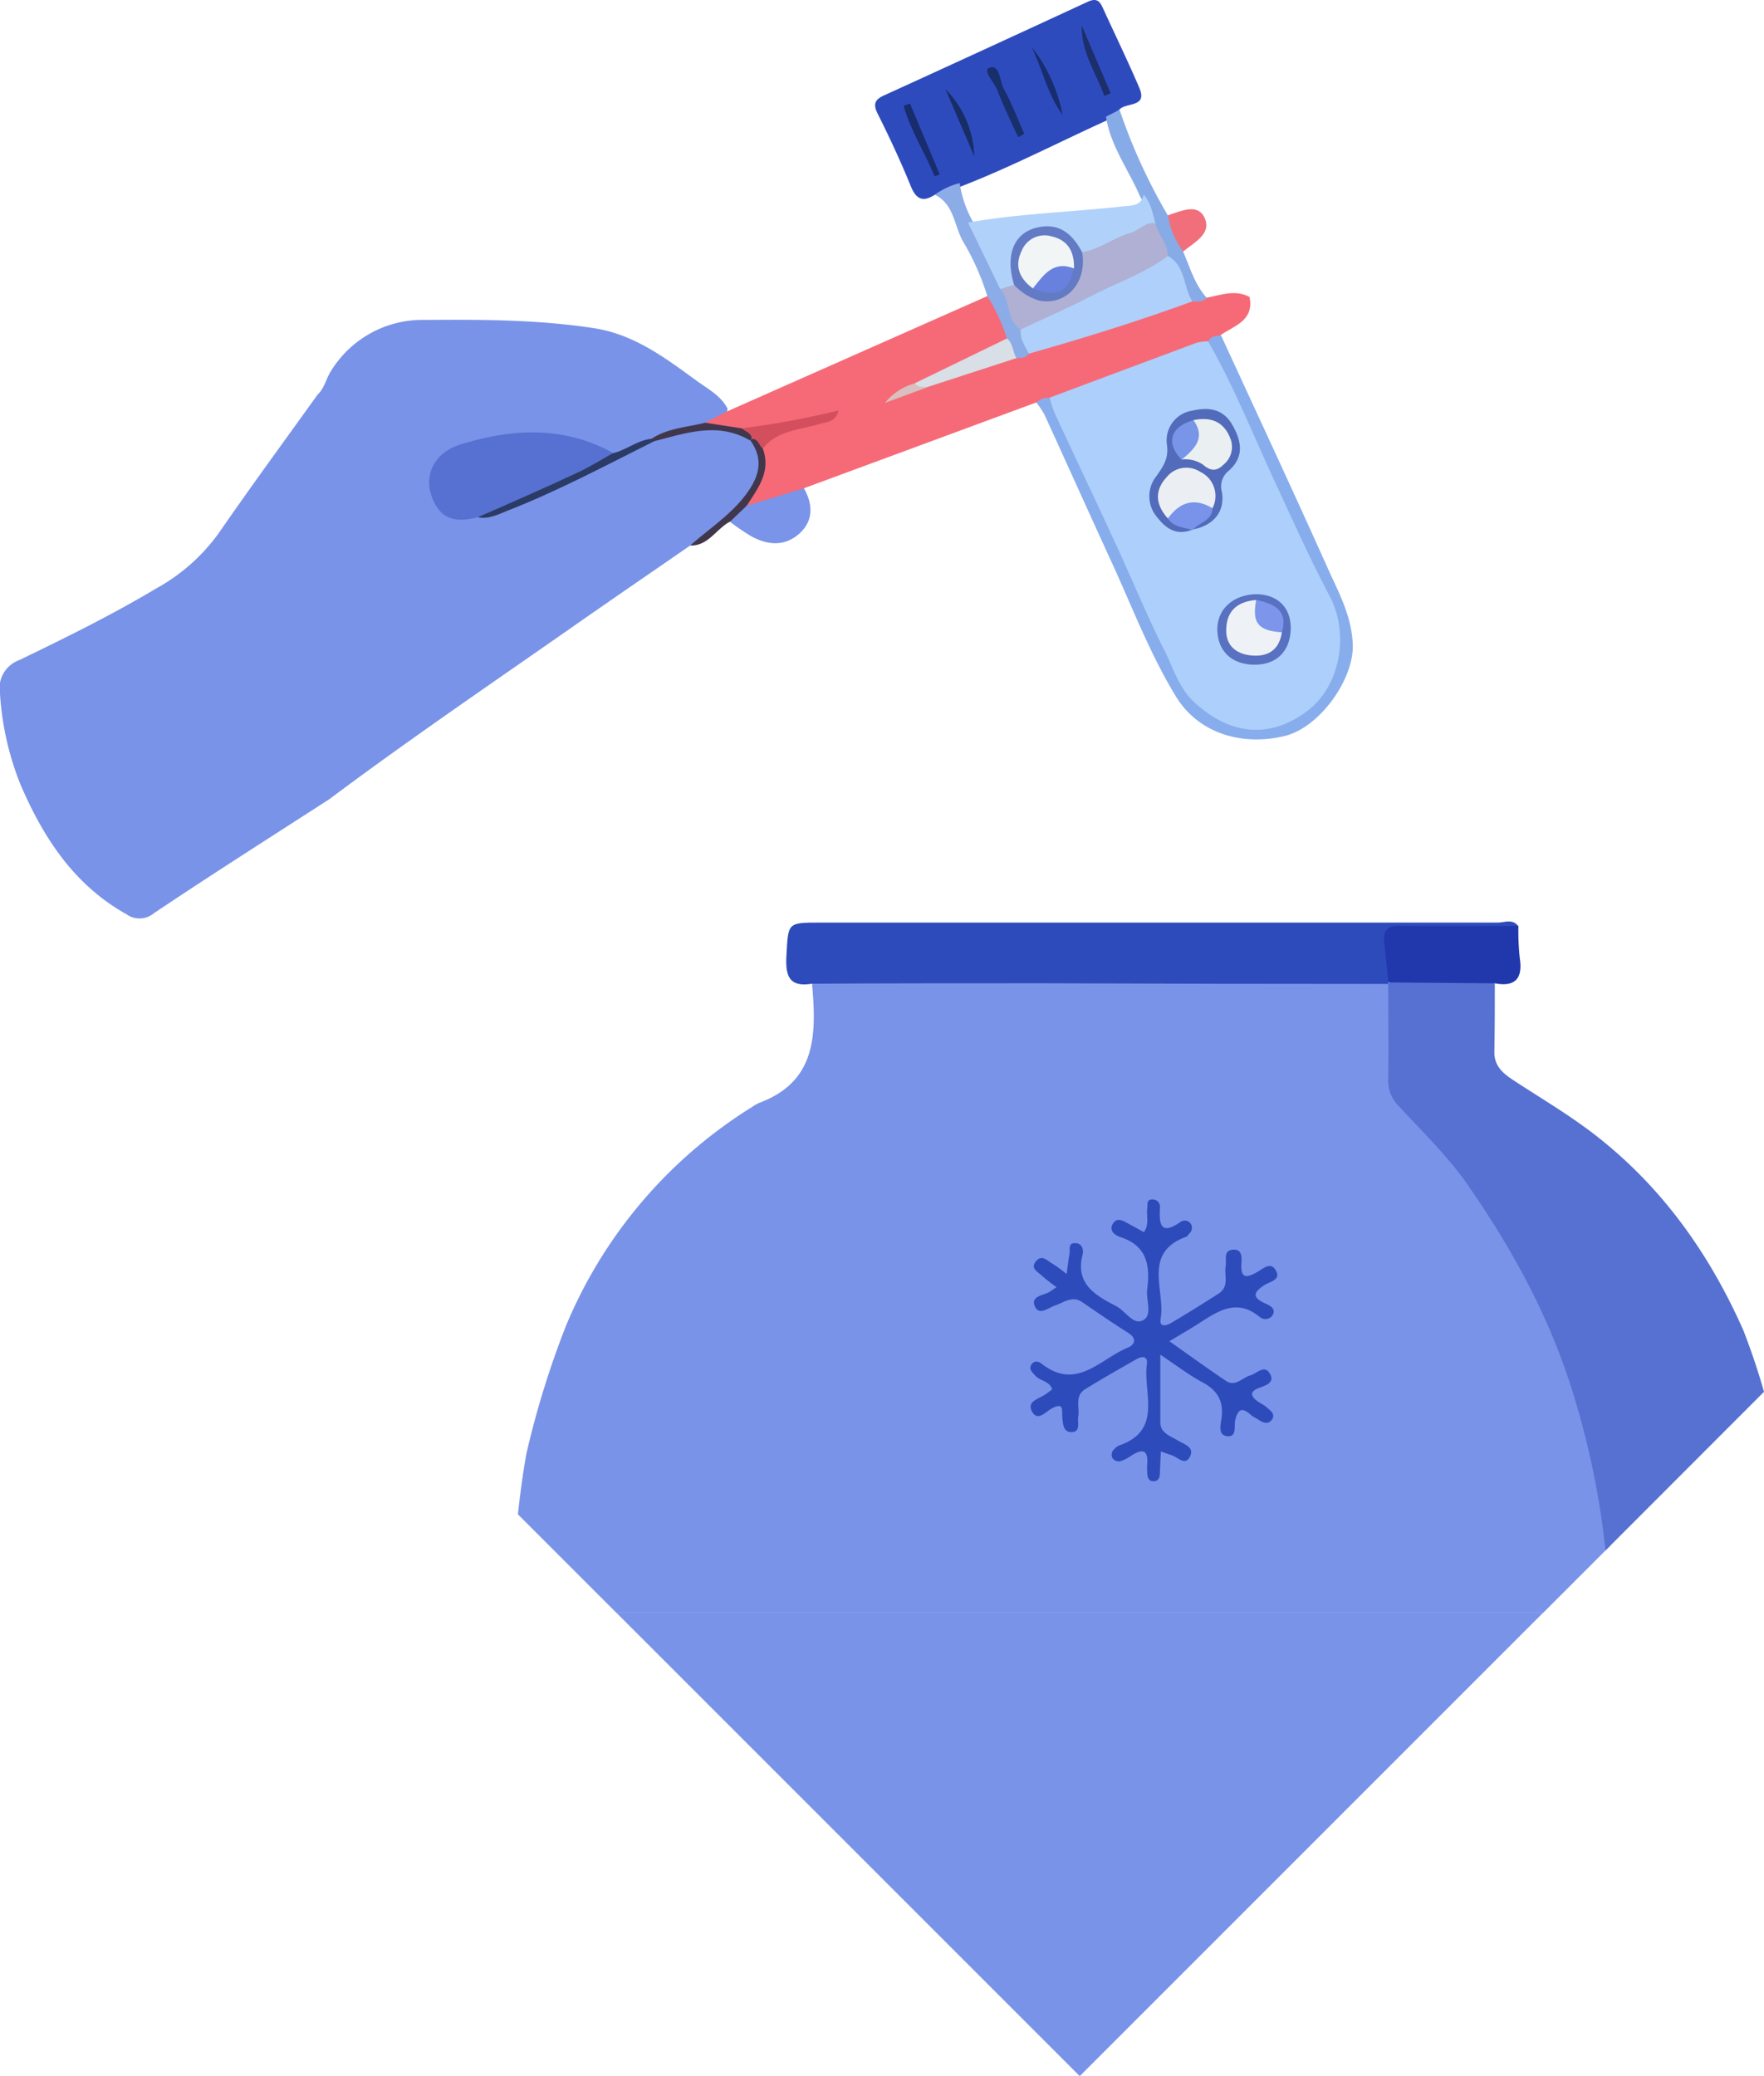<svg xmlns="http://www.w3.org/2000/svg" viewBox="0 0 243.18 286.19"><defs><style>.cls-1{fill:#7993e8;}.cls-2{fill:#5671d1;}.cls-3{fill:#f66a77;}.cls-4{fill:#2e4bbe;}.cls-5{fill:#8bace7;}.cls-6{fill:#87abe6;}.cls-7{fill:#f16f7a;}.cls-8{fill:#2d4bbb;}.cls-9{fill:#87adec;}.cls-10{fill:#2137ac;}.cls-11{fill:#7994e8;}.cls-12{fill:#41374d;}.cls-13{fill:#2e4bbc;}.cls-14{fill:#2b3b66;}.cls-15{fill:#adcffb;}.cls-16{fill:#afd0fa;}.cls-17{fill:#d8dfe6;}.cls-18{fill:#d44f5d;}.cls-19{fill:#d9c0bf;}.cls-20{fill:#192f6b;}.cls-21{fill:#182d6d;}.cls-22{fill:#1c2f6b;}.cls-23{fill:#182c6e;}.cls-24{fill:#182d65;}.cls-25{fill:#b0d2fa;}.cls-26{fill:#afb0d3;}.cls-27{fill:#526bba;}.cls-28{fill:#5871c0;}.cls-29{fill:#637ac4;}.cls-30{fill:#ebeff3;}.cls-31{fill:#eaeff1;}.cls-32{fill:#7893e9;}.cls-33{fill:#7995e8;}.cls-34{fill:#eef2f6;}.cls-35{fill:#7d96eb;}.cls-36{fill:#f1f5f6;}.cls-37{fill:#6881de;}</style></defs><g id="Layer_2" data-name="Layer 2"><g id="Layer_1-2" data-name="Layer 1"><path class="cls-1" d="M222,213.06l-.67.67-8.62,8.62H85l-13.6-13.6c.3-2.8.67-5.59,1.17-8.37A124.68,124.68,0,0,1,78,182.82a64.78,64.78,0,0,1,25.69-30.23,5.52,5.52,0,0,1,1-.57c8-3,7.83-9.63,7.26-16.42l.07-.06c1-1,2.36-.89,3.62-.89q36,0,72,0a9.21,9.21,0,0,1,3,.35,2.48,2.48,0,0,1,.73.47.6.6,0,0,0,.08.08,4,4,0,0,1,.67,2.8c.06,3.09.08,6.19,0,9.28a6.73,6.73,0,0,0,2.14,5.26,90.8,90.8,0,0,1,17.2,23.83A96.33,96.33,0,0,1,222,213.06Z"/><path class="cls-1" d="M95.15,75.2c-5,3.45-10,6.88-15,10.36-11.62,8.13-23.37,16.1-34.74,24.6-8.08,5.22-16.22,10.38-24.21,15.74a3.08,3.08,0,0,1-3.76.13C10.22,122,6,115.52,2.83,108.16A40.26,40.26,0,0,1,0,95.63,4.13,4.13,0,0,1,2.64,91c6.41-3.09,12.79-6.24,18.91-9.89a26.19,26.19,0,0,0,8.55-7.54c4.46-6.46,9.11-12.79,13.68-19.17,1-.93,1.19-2.31,1.94-3.4A14.78,14.78,0,0,1,58.54,44.1c7.78-.06,15.55-.05,23.29,1.13,5.66.86,10,4.2,14.36,7.37,1.49,1.07,3.23,2,4.11,3.74-.24,1.77-1.64,2-3,2.27-2.45.71-5,1-7.38,2.08-1.92.6-3.58,1.84-5.59,2.19a4.82,4.82,0,0,1-2.13-.62c-5.69-2.65-11.49-2-17.31-.58a7.48,7.48,0,0,0-2.08.83c-2.38,1.41-3.34,3.47-2.6,5.6.79,2.28,2.3,3,5.42,2.57,4.13-.26,7.62-2.39,11.21-4.07,4.46-2.09,9-4,13.43-6.15,3-.73,6-2,9.19-1.74a6.39,6.39,0,0,1,4.07,1.53c2.29,3,2.38,4.54.33,7.6C101.67,71.13,98.46,73.23,95.15,75.2Z"/><path class="cls-2" d="M243.18,191.86,222,213.06l-.67.67A113.47,113.47,0,0,0,216.84,192c-3.22-10.47-8.38-19.86-14.55-28.73-2.69-3.88-6.17-7.22-9.39-10.72a4.92,4.92,0,0,1-1.53-3.71c.08-4.41,0-8.82,0-13.22l.09-.1.09-.1.19-.2c4.76-.71,9.52-1.3,14.22.31a.45.45,0,0,1,.11,0c0,3.18,0,6.36-.06,9.54,0,2,1.34,3,2.75,3.92,4,2.62,8.08,5,11.82,8,8.89,7.1,15.2,16.11,19.77,26.43C241.44,186.25,242.37,189,243.18,191.86Z"/><path class="cls-3" d="M100.26,56.7l35.85-15.88a6.39,6.39,0,0,1,2.81,5.66,2.73,2.73,0,0,1-1.7,1.71c-3.6,1.63-6.93,3.83-10.69,5.12-1,.34-2,.79-3,1.2,1.45-.65,3-1.06,4.43-1.7,3.91-1.53,8-2.66,11.94-4a10,10,0,0,0,2-.61c7.31-2.54,14.7-4.79,22.09-7.08.78-.38,1.6.28,2.38-.09,2-.37,3.91-1.15,5.89-.09.66,3.26-2.09,3.94-4,5.26a4.1,4.1,0,0,1-2,1.44c-6.94,2.68-14,5-21,7.49a6.81,6.81,0,0,1-2.41.35l-32,11.82a10.21,10.21,0,0,1-7.72,2.59c-.74-.85.12-1.43.48-1.94a6.88,6.88,0,0,0,1.14-6.36c.12-1.25,1.11-1.7,2.07-2,2.25-.71,4.41-1.72,6-1.82-3.06.6-6.74,2.12-10.74,1.65-1.59-.55-3.43-.05-4.89-1.15Z"/><path class="cls-4" d="M128.88,26.84c-1.65,1.07-2.59.65-3.34-1.22-1.37-3.37-2.91-6.67-4.54-9.93-.7-1.38-.36-2,.92-2.56q14-6.39,28-12.87c1.22-.57,1.67-.16,2.12.85,1.67,3.65,3.42,7.26,5,10.94,1.25,2.85-1.84,2-2.74,3.08-.64.49-1.08,1.23-1.87,1.54-6.61,3-13.09,6.37-19.87,9A18.57,18.57,0,0,1,128.88,26.84Z"/><path class="cls-5" d="M128.88,26.84a9.84,9.84,0,0,1,3.42-1.6,15.53,15.53,0,0,0,1.83,5.34,85.52,85.52,0,0,0,4.38,8.91c1.09,1.83,1.34,4,2.48,5.82.4,1.12,1.25,2.14.82,3.45-.4.63-1.05.57-1.67.6a2.51,2.51,0,0,1-1.33-2.7,25.17,25.17,0,0,0-2.7-5.84,34.49,34.49,0,0,0-3.2-7.28C131.52,31.33,131.65,28.22,128.88,26.84Z"/><path class="cls-6" d="M152.47,16.08l1.87-.95A78,78,0,0,0,161,29.7a7.65,7.65,0,0,1,2.11,5c.95,2.19,1.59,4.54,3.26,6.37-.56.62-1.31.47-2,.5-2.13-1.5-1.87-4.42-3.65-6.12a24.1,24.1,0,0,1-2-4.42,17,17,0,0,0-1.61-4.07C155.54,23.32,153.08,20.09,152.47,16.08Z"/><path class="cls-7" d="M163.12,34.67a11,11,0,0,1-2.11-5c1.74-.53,4-1.68,5,.25C167.16,32.21,164.64,33.39,163.12,34.67Z"/><path class="cls-8" d="M191.4,135.63q-23.86,0-47.73-.09c-10.58,0-21.15,0-31.73.06-3.1.52-3.68-1-3.53-3.79.26-4.62.08-4.63,4.62-4.63q46.72,0,93.46,0c.93,0,2-.58,2.83.5-1.07,1-2.43.82-3.71.83-3.73.05-7.46,0-11.19,0-2,0-2.87.87-2.63,2.91.15,1.35.72,2.77-.39,4Z"/><path class="cls-9" d="M142.87,55.49a2.62,2.62,0,0,1,1.79-.67c2.77,3.51,4,7.79,6,11.72,4.4,8.9,8.1,18.13,12.47,27.05,2.55,5.19,9.31,7.68,14.14,5.36,6.94-3.34,8.18-10.12,5.67-15.64-4.06-9-8.5-17.73-12.29-26.82-1-2.31-2.4-4.43-3.35-6.78a4.92,4.92,0,0,1-.71-2.66c.35-.75,1.07-.73,1.73-.84,4.92,10.7,9.9,21.37,14.72,32.12,1.5,3.35,3.3,6.55,3.45,10.51.18,4.76-4.55,11.45-9.4,12.62-5.89,1.41-11.88-.35-15-5.48-3.6-5.91-6.05-12.42-8.94-18.69-3.08-6.71-6.1-13.44-9.17-20.15A13.27,13.27,0,0,0,142.87,55.49Z"/><path class="cls-10" d="M191.4,135.43c-.19-1.84-.36-3.68-.56-5.52s.52-2.29,2.23-2.27c5.42.08,10.83,0,16.25,0a36.22,36.22,0,0,0,.19,4.43c.44,2.81-.62,4-3.42,3.48Z"/><path class="cls-11" d="M102.94,69.71l7.89-2.4c1.29,2.29,1.29,4.59-.72,6.32s-4.31,1.5-6.51.31a31,31,0,0,1-2.95-2A2.24,2.24,0,0,1,102.94,69.71Z"/><path class="cls-12" d="M102.94,69.71l-2.29,2.19c-1.92,1-3,3.38-5.5,3.3,2.54-2.27,5.45-4.12,7.57-6.89,1.87-2.44,2.67-4.85.73-7.59a3.7,3.7,0,0,1,.28-.28c1.24-.31,1.09.79,1.43,1.4C106.32,65,104.49,67.32,102.94,69.71Z"/><path class="cls-13" d="M145.65,177.43a22.94,22.94,0,0,1-2-1.56c-.55-.54-1.66-1-.84-2s1.55-.08,2.23.3a18.24,18.24,0,0,1,2,1.45c.15-1.07.24-1.87.38-2.65s-.28-1.74,1-1.59c.77.1,1,.93.82,1.58-1.06,4.12,1.91,5.66,4.7,7.13,1.26.67,2.34,2.72,3.73,1.85,1.22-.75.29-2.78.48-4.23.42-3.19,0-5.94-3.59-7.14-.79-.26-1.73-.85-1.16-1.85s1.47-.42,2.23,0,1.29.7,2.07,1.13c.76-1.08.32-2.23.46-3.28.07-.5-.15-1.24.7-1.23a1,1,0,0,1,1.05,1.08c-.12,2.25,0,4,2.87,2a1,1,0,0,1,1.45.4,1.09,1.09,0,0,1-.32,1.27c-.12.15-.23.34-.39.4-6.09,2.22-2.83,7.4-3.52,11.3-.22,1.27.84.95,1.5.55,2.18-1.29,4.32-2.63,6.47-4,1.56-1,.76-2.54,1-3.85.14-.85-.37-2.12,1-2.22s1.2,1.19,1.16,2c-.1,2.13.85,1.81,2.17,1.09.83-.45,1.89-1.56,2.62-.16.65,1.22-.83,1.48-1.53,1.9-1.58,1-1.88,1.73.06,2.59.66.3,1.53.73.95,1.67a1.21,1.21,0,0,1-1.78.15c-3.13-2.56-5.71-.78-8.35.92-1.25.8-2.55,1.55-4.06,2.46,2.67,1.88,5.2,3.72,7.79,5.46,1.31.88,2.25-.45,3.36-.75.9-.25,1.94-1.55,2.7-.25s-.65,1.64-1.56,2c-1.23.5-1.09,1.1-.18,1.78.44.33,1,.57,1.39.94s1.16.85.64,1.61-1.27.43-1.91,0c-.3-.22-.67-.35-.95-.6-1.17-1.05-1.81-1-2.21.71-.18.77.27,2.34-1.1,2.19s-.87-1.72-.77-2.57c.28-2.38-.65-3.82-2.73-4.91-1.85-1-3.52-2.29-5.72-3.76,0,3.42,0,6.38,0,9.34,0,1.46,1.38,1.87,2.41,2.49.84.51,2.27.88,1.72,2.12-.66,1.51-1.72.16-2.59-.1-.43-.13-.85-.29-1.47-.51-.05,1.12-.09,2-.13,2.94,0,.6-.17,1.18-.9,1.17s-.82-.62-.85-1.2a8.37,8.37,0,0,1,0-1.12c.18-2.25-.84-2.09-2.27-1.16a5.52,5.52,0,0,1-1.22.65,1.07,1.07,0,0,1-1.27-.32,1,1,0,0,1,.22-1.28,1.87,1.87,0,0,1,.66-.5c6.07-2.08,3.3-7.22,3.83-11.19.17-1.21-.69-1.13-1.46-.69-2.36,1.34-4.72,2.69-7,4.09-1.56.94-.76,2.55-1,3.86-.13.76.36,2-.83,2.08s-1.27-1-1.36-2,.28-2.19-1.46-1.25c-.86.46-2,1.92-2.78.3-.62-1.34,1.08-1.66,1.94-2.27.3-.21.59-.43.9-.67-.39-1.2-1.71-1.14-2.35-1.91-.36-.43-.89-.8-.55-1.44s1-.55,1.44-.19c4.79,3.79,8.08-.64,11.86-2.2,1-.41,1.34-1.25.06-2.06-2.14-1.35-4.22-2.78-6.31-4.21-1.36-.94-2.48,0-3.67.42-1,.31-2.29,1.53-2.88.11s1.25-1.45,2.11-2Z"/><path class="cls-2" d="M65.86,71.3c-3.43.92-5.38,0-6.39-3s.52-5.91,3.91-7c7.13-2.23,14.25-2.64,21.1,1.12C83.17,64.48,80.9,65,79,66A76.15,76.15,0,0,1,65.86,71.3Z"/><path class="cls-14" d="M65.86,71.3c4.58-2,9.17-4,13.73-6.14,1.68-.77,3.26-1.78,4.89-2.68,1.88-.44,3.4-1.82,5.38-2,.3-.05.39.08.3.35-6.68,3.35-13.28,6.87-20.25,9.59C68.62,70.94,67.34,71.6,65.86,71.3Z"/><path class="cls-12" d="M97.22,58.27l5,.77c.64.32,1.83.1,1.4,1.45l-.22.23c-4.46-2.62-8.87-1-13.29.12a2.52,2.52,0,0,0-.3-.35C92.07,59,94.73,58.9,97.22,58.27Z"/><path class="cls-15" d="M166.55,47.05c3.6,6.29,6.24,13,9.3,19.58,2.43,5.22,4.78,10.49,7.47,15.58s1.5,12.25-3,15.72c-5.25,4-10.73,3.43-15.67-1.12-2.15-2-2.84-4.56-4-6.9-2.54-5-4.63-10.19-7-15.27-2.73-5.92-5.53-11.8-8.27-17.71a17.29,17.29,0,0,1-.68-2.11q10.13-3.8,20.24-7.56A6.91,6.91,0,0,1,166.55,47.05Z"/><path class="cls-16" d="M161,35.29c2.47,1.36,2.1,4.25,3.38,6.25-7.42,2.73-15,5.07-22.56,7.22-.48-1.07-1.25-2-1.11-3.33,1.53-2.24,4.19-2.73,6.36-3.84,4.07-2.1,8.31-3.86,12.34-6.05A1.6,1.6,0,0,1,161,35.29Z"/><path class="cls-17" d="M138.81,46.66c.9.67.75,1.87,1.33,2.7l-12.31,4c-.64.06-1.48.74-1.68-.55Z"/><path class="cls-18" d="M103.67,60.49c-.1-.84-.94-1-1.4-1.45a117.71,117.71,0,0,0,13.33-2.46c-.48,1.7-1.61,1.54-2.61,1.86-2.72.85-5.85.85-7.83,3.4C104.63,61.43,104.56,60.51,103.67,60.49Z"/><path class="cls-19" d="M126.15,52.84c.41.66,1.12.39,1.68.55L122,55.54A8,8,0,0,1,126.15,52.84Z"/><path class="cls-20" d="M140.37,18.92c-1-2.12-2-4.21-2.84-6.39-.43-1.12-2.11-2.85-1.16-3.19,1.53-.53,1.42,1.83,2,2.89,1.12,2,1.91,4.13,2.84,6.22Z"/><path class="cls-21" d="M146.49,15.85c-2.1-2.83-2.78-6.32-4.3-9.42A21.79,21.79,0,0,1,146.49,15.85Z"/><path class="cls-22" d="M152.24,13.23c-1.14-3.2-3.21-6-3.12-9.73l4,9.36Z"/><path class="cls-23" d="M125.45,14.26l4.1,9.79-.7.26c-1.35-3.26-3.31-6.3-4.28-9.71Z"/><path class="cls-24" d="M134.32,21.56l-4-9.29A13.78,13.78,0,0,1,134.32,21.56Z"/><path class="cls-25" d="M133.45,30.68c7.06-1.25,14.22-1.44,21.33-2.23,1.08-.12,2.56,0,2.88-1.63,1,1.12,1.23,2.58,1.63,4-3.11,2.1-6.28,4-10.2,4.11-.62-.28-1-.86-1.44-1.31-1.53-1.46-3.19-2.14-5.35-1.19s-2,2.75-2.38,4.43c-.16.77.33,1.65-.15,2.46a1.69,1.69,0,0,1-1.87.55Z"/><path class="cls-26" d="M149.17,34.75c2.42-.37,4.35-2,6.63-2.63,1.24-.33,2.08-1.58,3.49-1.34.35,1.58,1.73,2.78,1.7,4.51-3.27,2.47-7.17,3.72-10.74,5.61-3.12,1.64-6.36,3-9.55,4.53-2-1.33-1.36-4-2.8-5.6l1.9-.57c.83-.16,1.37.45,2,.78,3.17,1.62,5.68.47,6.54-3C148.55,36.25,148.43,35.35,149.17,34.75Z"/><path class="cls-27" d="M164.41,73c-2.11.84-3.58,0-4.88-1.69a4.43,4.43,0,0,1-.1-5.69c.93-1.35,1.71-2.39,1.44-4.32a4.14,4.14,0,0,1,3.5-4.69c2.24-.52,4.25-.28,5.54,2s1.62,4.4-.54,6.3a2.76,2.76,0,0,0-.92,2.93c.44,2.74-1.19,4.63-4.07,5.16-.11-1.59,2-1.72,2.09-3.21.54-1.84.13-3.37-1.65-4.23a3,3,0,0,0-3.57.78c-1.43,1.52-.95,3,.17,4.51C162.21,71.91,163.67,72,164.41,73Z"/><path class="cls-28" d="M173.12,81.91c2.93,0,4.79,1.75,4.82,4.6,0,3.17-1.87,5.13-5,5.12s-5.06-1.87-5.12-4.77S170,82,173.12,81.91Z"/><path class="cls-29" d="M149.17,34.75c.73,4-2,7.41-5.89,6.69a7.67,7.67,0,0,1-3.48-2.18c-1.28-4.19,0-7.26,3.38-7.94C146.13,30.72,147.89,32.35,149.17,34.75Z"/><path class="cls-30" d="M161,71.47c-1.69-1.87-1.9-3.84-.14-5.73a3.49,3.49,0,0,1,4.6-.7,3.69,3.69,0,0,1,1.7,5A9.4,9.4,0,0,0,161,71.47Z"/><path class="cls-31" d="M164.53,57.91c2.38-.47,4.2.17,5.11,2.6a3.13,3.13,0,0,1-.95,3.52c-1,1-1.83.91-2.88,0a4.31,4.31,0,0,0-2.92-.68C163.42,61.55,164.93,60,164.53,57.91Z"/><path class="cls-32" d="M161,71.47c1.64-2.26,3.65-2.93,6.16-1.4-.08,1.76-1.89,1.93-2.73,3h0C163.19,72.67,161.78,72.71,161,71.47Z"/><path class="cls-33" d="M164.53,57.91c1.76,2.51.11,4-1.64,5.47C160.67,61.06,161.34,58.83,164.53,57.91Z"/><path class="cls-34" d="M176.71,87.17c-.37,2.55-2.06,3.44-4.36,3.17-1.9-.23-3.32-1.3-3.31-3.43,0-2.69,1.54-4,4.13-4.2C173.4,85,174.88,86.21,176.71,87.17Z"/><path class="cls-35" d="M176.71,87.17c-3.29-.24-4.13-1.29-3.54-4.46C176.39,83.32,177.47,84.68,176.71,87.17Z"/><path class="cls-36" d="M142.39,39.76c-1.78-1.31-2.58-3-1.58-5.1A3.41,3.41,0,0,1,145,32.59c2.28.53,3.12,2.19,3.06,4.41C145.76,37.11,144.44,39.18,142.39,39.76Z"/><path class="cls-37" d="M142.39,39.76c1.45-1.8,2.76-3.88,5.64-2.76C147.33,40.29,145.72,41.08,142.39,39.76Z"/><polygon class="cls-1" points="85.01 222.35 212.69 222.35 148.85 286.19 85.01 222.35"/></g></g></svg>